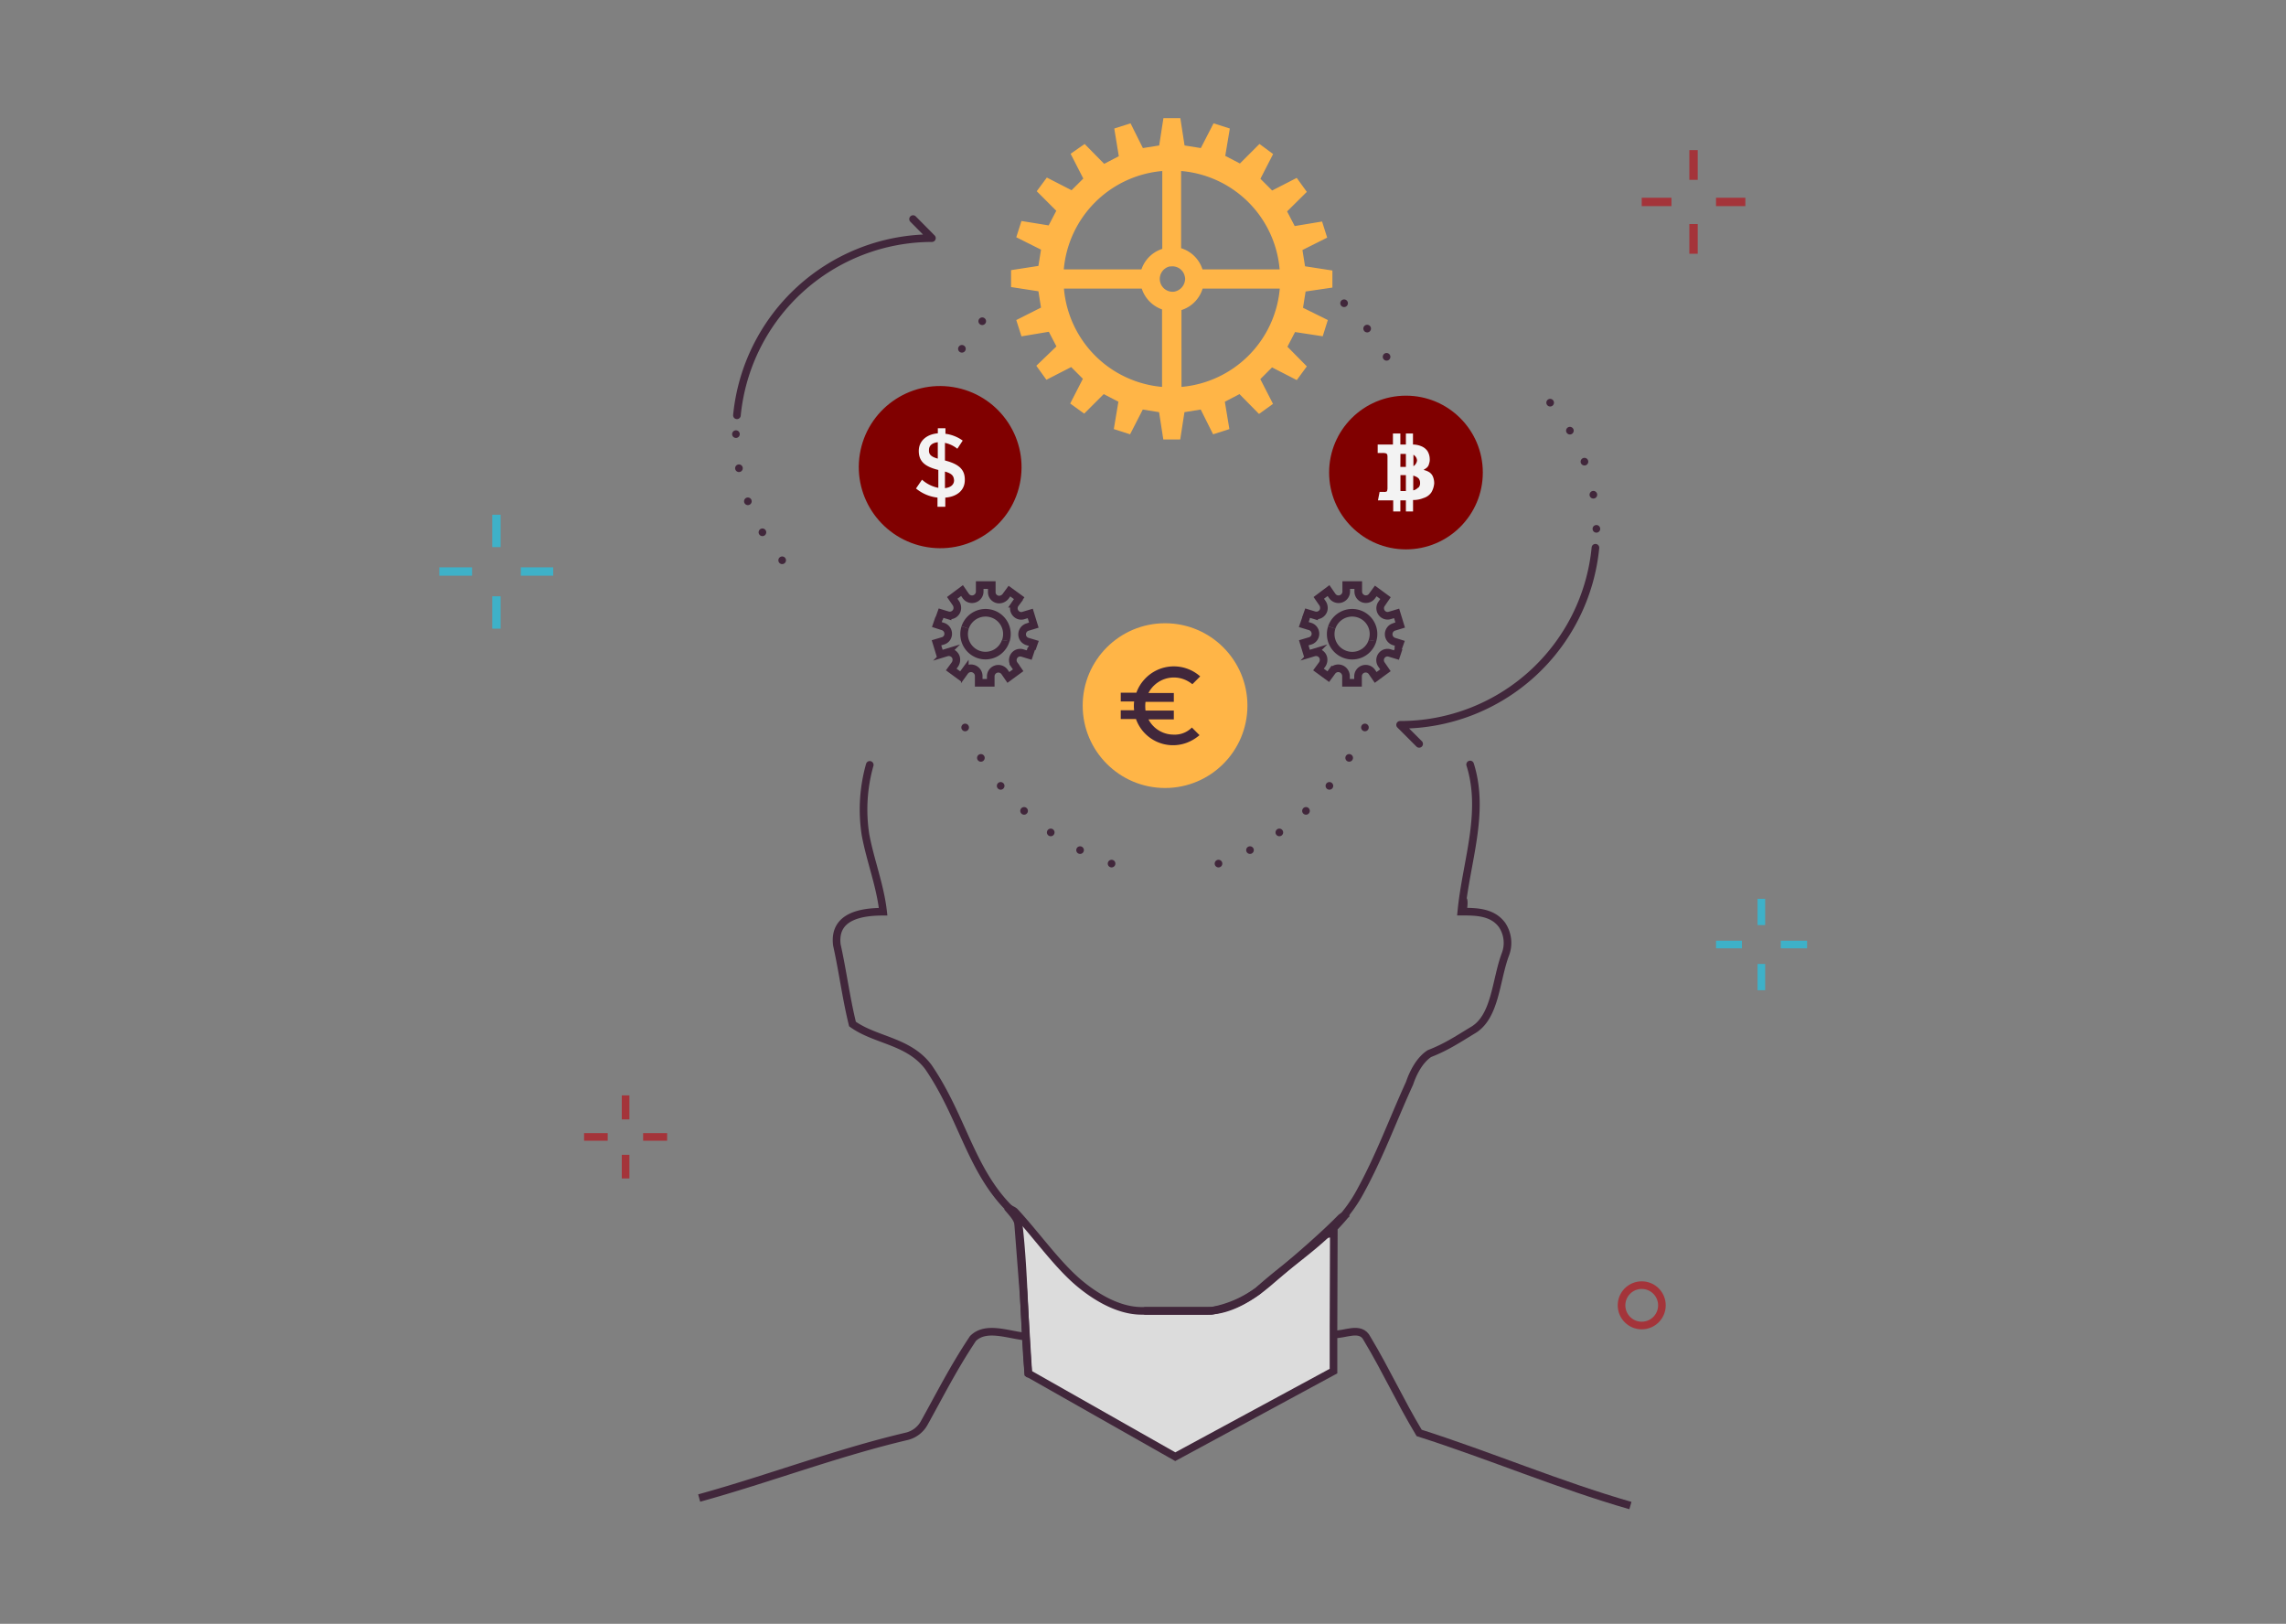 <svg xmlns="http://www.w3.org/2000/svg" id="Capa_1" data-name="Capa 1" viewBox="0 0 600 426.2"><rect x="0" y="0" width="600" height="426.2" fill="#808080" stroke="none"/><defs><style> .cls-1, .cls-14, .cls-2, .cls-3, .cls-4, .cls-5, .cls-7, .cls-8, .cls-9 { fill: none; } .cls-2, .cls-3 { stroke: #a4343a; } .cls-2, .cls-3, .cls-4, .cls-5, .cls-6, .cls-7, .cls-8, .cls-9 { stroke-miterlimit: 10; } .cls-2, .cls-4 { stroke-width: 2.2px; } .cls-14, .cls-3, .cls-5, .cls-6, .cls-7, .cls-8, .cls-9 { stroke-width: 2px; } .cls-4, .cls-5 { stroke: #3eb1c8; } .cls-6 { fill: #dcdcdc; } .cls-14, .cls-6, .cls-7, .cls-8, .cls-9 { stroke: #41273b; } .cls-14, .cls-7, .cls-9 { stroke-linecap: round; } .cls-9 { stroke-dasharray: 0 9; } .cls-10 { fill: #ffb547; } .cls-11 { fill: maroon; } .cls-12 { fill: #f3f3f3; } .cls-13 { fill: #41273b; } .cls-14 { stroke-linejoin: round; } </style></defs><rect class="cls-1" width="600" height="426.2"></rect><line class="cls-2" x1="444.5" y1="39.4" x2="444.5" y2="47.2"></line><line class="cls-2" x1="444.5" y1="58.8" x2="444.5" y2="66.6"></line><line class="cls-2" x1="458.1" y1="53" x2="450.4" y2="53"></line><line class="cls-2" x1="438.7" y1="53" x2="430.9" y2="53"></line><line class="cls-3" x1="164.2" y1="287.5" x2="164.2" y2="293.8"></line><line class="cls-3" x1="164.2" y1="303.1" x2="164.2" y2="309.3"></line><line class="cls-3" x1="175.1" y1="298.4" x2="168.8" y2="298.4"></line><line class="cls-3" x1="159.5" y1="298.4" x2="153.3" y2="298.4"></line><line class="cls-4" x1="145.2" y1="150" x2="136.7" y2="150"></line><line class="cls-4" x1="123.9" y1="150" x2="115.3" y2="150"></line><line class="cls-4" x1="130.3" y1="165" x2="130.3" y2="156.5"></line><line class="cls-4" x1="130.3" y1="143.6" x2="130.3" y2="135.1"></line><line class="cls-5" x1="474.3" y1="247.9" x2="467.4" y2="247.9"></line><line class="cls-5" x1="457.2" y1="247.9" x2="450.4" y2="247.9"></line><line class="cls-5" x1="462.3" y1="259.9" x2="462.3" y2="253"></line><line class="cls-5" x1="462.3" y1="242.8" x2="462.3" y2="235.9"></line><circle class="cls-3" cx="430.9" cy="342.6" r="5.3"></circle><path class="cls-6" d="M350,348.24v11.62l-41.53,22.47L269.9,360.46l-1.29-21.36-1.36-17.61c0-1.54-1.54-3.07-2.91-4.7.43.43,1.71.86,2.05,1.28,5.56,6,10.94,13.68,16.67,18.55,4.52,3.84,10.59,7.43,16.57,7.43h17.18c6,0,11.62-3.59,16.15-7.43,5.47-4.7,13.41-11.28,19-17,.17-.17.94-.6,1.19-.77a51,51,0,0,1-4.7,5l1.63-.09Z"></path><path class="cls-7" d="M228.28,200.75a43,43,0,0,0-1.11,18.37c1.28,6.84,3.85,13.25,4.62,20.17-5.64,0-13.08,1.11-12.14,8.72,1.54,6.92,2.4,13.84,4.1,20.76,6.07,4.36,14.7,4.36,19.91,11.28,9.49,13.84,11.28,28.71,23.42,39.14,1.71,12.13,1.71,29.05,2.82,41.35"></path><path class="cls-7" d="M300.66,344.05H318a30.22,30.22,0,0,0,12.14-5.21c9.48-8.63,20.76-14.7,26.83-26,5.21-9.48,8.63-19,13-28.54.85-2.56,2.56-6.06,5.21-7.77,4.36-1.71,6.92-3.42,11.28-6.07,6.07-3.42,6.07-13,8.63-19.91a8.44,8.44,0,0,0-.85-7.78c-2.57-3.5-6.93-3.5-10.69-3.5.69-6.84,1,0,0,0,1.2-12.9,6.33-25.89,2.31-38.62"></path><path class="cls-8" d="M350,350.2c2.82.26,7.1-2.3,8.8,1.11,5.13,8.55,8.55,16.24,13.68,24.78,18.79,6,36.74,13.68,55.45,19.06"></path><path class="cls-8" d="M269.21,350.8c-4.61-.43-10.42-2.9-13.84.51-5.13,7.69-8.54,14.53-12.82,22.22a7.15,7.15,0,0,1-4.44,3.42c-18.54,4.36-36.32,11.19-54.6,16.23"></path><path class="cls-9" d="M358.25,190.93a65.33,65.33,0,0,1-46.31,37.94"></path><path class="cls-9" d="M253.32,190.93a65.33,65.33,0,0,0,46.31,37.94"></path><path class="cls-9" d="M352.78,79.59A66.33,66.33,0,0,1,364,93.77"></path><path class="cls-9" d="M252.47,91.55a64.7,64.7,0,0,1,9.82-12"></path><path class="cls-10" d="M349.71,75.48V71l-7.18-1.11-.68-4.27,6.49-3.25L347,58.14l-7.18,1.19-2-3.84L343,50.36l-2.65-3.67L333.9,50l-3.08-3.08,3.33-6.49-3.58-2.65-5.13,5.13-3.85-2,1.2-7.18-4.27-1.36-3.34,6.49-4.27-.68L309.8,31h-4.44l-1.11,7.18-4.28.68-3.24-6.49-4.27,1.36L293.65,41l-3.84,2-5.13-5.21L281,40.36l3.33,6.5-3.08,3.07-6.49-3.33-2.65,3.59,5.13,5.13-2,3.84L268.1,58l-1.36,4.27,6.49,3.25-.68,4.27-7.18,1.11v4.44l7.18,1.11.68,4.28L266.74,84l1.36,4.28,7.18-1.2,2,3.84L272,96l2.65,3.68,6.5-3.34,3.07,3.08-3.33,6.49,3.67,2.65,5.13-5.12,3.85,2-1.2,7.18,4.27,1.37,3.33-6.5,4.28.69,1.11,7.17h4.44l1.11-7.17,4.27-.69,3.25,6.5,4.27-1.37-1.19-7.18,3.84-2,5.13,5.21,3.67-2.65-3.33-6.49,3.08-3.08,6.49,3.33,2.64-3.6L337.91,91l2-3.85,7.26,1.11L348.51,84,342,80.78l.68-4.27ZM310.06,44.89a28.31,28.31,0,0,1,25.8,25.81H315.61A8.52,8.52,0,0,0,310,65.14V44.89Zm-5,0V65.32a8.54,8.54,0,0,0-5.47,5.38H279.21A28.41,28.41,0,0,1,305,44.89Zm0,56.66a28.33,28.33,0,0,1-25.81-25.81h20.42A8.61,8.61,0,0,0,305,81.21v20.34Zm3.16-25A3.37,3.37,0,0,1,307,69.93l.27,0A3.33,3.33,0,0,1,311,72.71v0a2.11,2.11,0,0,1,0,1,3.45,3.45,0,0,1-2.82,2.84Zm1.88,25V81.38a8.51,8.51,0,0,0,5.55-5.64H335.9a28.39,28.39,0,0,1-25.84,25.81Z"></path><circle class="cls-11" cx="369.02" cy="124.02" r="20.17"></circle><path id="Icon_ionic-logo-bitcoin" data-name="Icon ionic-logo-bitcoin" class="cls-12" d="M376.11,125.13a2.56,2.56,0,0,0-1.28-1.37,5,5,0,0,0-1.2-.42l.77-.52a1.86,1.86,0,0,0,.68-1.11,3.11,3.11,0,0,0,.18-1.28,4.14,4.14,0,0,0-.6-2.05A3.62,3.62,0,0,0,373,117.1a5.84,5.84,0,0,0-2.14-.43v-2.9H369v2.9h-1.45v-2.9H365.6v2.9h-4v2.22h1.29a3,3,0,0,1,.85.09,1.2,1.2,0,0,1,.34.25,2.5,2.5,0,0,1,.09.77v8a2.5,2.5,0,0,1-.09.77.26.26,0,0,1-.25.26.85.85,0,0,1-.52.08H362.1l-.43,2.22h4v2.91h1.88v-2.91H369v2.91h1.88v-3a7.09,7.09,0,0,0,2.73-.52,3.82,3.82,0,0,0,2.05-1.45,5.48,5.48,0,0,0,.77-2.39A4.56,4.56,0,0,0,376.11,125.13Zm-8.54-6H369v3.42h-1.45Zm0,9.74V124.7H369v4.19Zm3.33-9.57a2.3,2.3,0,0,1,.68.6,1.79,1.79,0,0,1,.34,1,2.11,2.11,0,0,1-.94,1.46v-3.08Zm1.37,8.63a3,3,0,0,1-1,.68l-.34.09v-3.85a1.34,1.34,0,0,1,.51.17,2.33,2.33,0,0,1,.94.6,1.82,1.82,0,0,1,.34,1.11,1.62,1.62,0,0,1-.45,1.27Z"></path><circle class="cls-10" cx="305.79" cy="185.2" r="21.62"></circle><path id="Icon_material-euro-symbol" data-name="Icon material-euro-symbol" class="cls-13" d="M308.09,192.81a7.46,7.46,0,0,1-6.66-4h6.66V186.5h-7.43a9.83,9.83,0,0,1,0-2.3h7.43v-2.31h-6.66a7.5,7.5,0,0,1,10.08-3.25,8.56,8.56,0,0,1,1.45.94l2.05-2.05a10.41,10.41,0,0,0-14.69.85,10.2,10.2,0,0,0-2.05,3.42h-4.11v2.31h3.51a9.92,9.92,0,0,0,0,2.31h-3.51v2.3h4A10.31,10.31,0,0,0,311.33,195h0a11.12,11.12,0,0,0,3.5-2.05l-2-2A6.3,6.3,0,0,1,308.09,192.81Z"></path><path class="cls-9" d="M419,138.8a51.31,51.31,0,0,0-15-36.23"></path><path class="cls-14" d="M418.75,143.76a51.47,51.47,0,0,1-51.27,46.48l5,5"></path><path class="cls-9" d="M193.16,113.94a51.31,51.31,0,0,0,15,36.23"></path><path class="cls-14" d="M193.42,109A51.52,51.52,0,0,1,244.6,62.5l-4.95-5"></path><path class="cls-8" d="M342.7,162.39l.51-1.46,1.71.52a2,2,0,0,0,2.48-1.29,2.21,2.21,0,0,0-.26-1.79l-1-1.45L348.7,155l1,1.45a2,2,0,0,0,2.79.45l0,0a2,2,0,0,0,.85-1.63v-1.71h3.16v1.8a2,2,0,0,0,3.59,1.11l1-1.37,2.56,1.88-1,1.46a2,2,0,0,0,.41,2.8h0a1.9,1.9,0,0,0,1.8.26l1.71-.51.94,3.07-1.71.52a2,2,0,0,0,0,3.76l1.62.51-.51,1.45"></path><path class="cls-8" d="M349.54,164.69a5.65,5.65,0,0,1,7.09-3.59,5.58,5.58,0,0,1,3.61,7l0,.07"></path><path class="cls-8" d="M349.54,164.69a5.66,5.66,0,0,0,3.58,7.1,5.56,5.56,0,0,0,7.06-3.46c0-.05,0-.09,0-.13"></path><path class="cls-8" d="M342.79,162.21l-.6,1.71,1.71.52a2,2,0,0,1,1.28,2.47,1.94,1.94,0,0,1-1.28,1.29l-1.71.51.94,3.08,1.71-.52a2,2,0,0,1,2.47,1.28,2.2,2.2,0,0,1-.25,1.8l-1,1.37,2.57,1.88,1-1.37a2,2,0,0,1,2.79-.45l0,0a2.1,2.1,0,0,1,.86,1.62v1.8h3.16v-1.71a2,2,0,0,1,3.63-1.14l1,1.45,2.56-1.88-1-1.45a2,2,0,0,1,.4-2.8l0,0a1.94,1.94,0,0,1,1.79-.26l1.71.52.6-1.8"></path><path class="cls-8" d="M246.48,162.39l.52-1.46,1.71.52a2,2,0,0,0,2.47-1.29,2.21,2.21,0,0,0-.25-1.79l-1-1.45L252.5,155l1,1.45a2,2,0,0,0,2.79.45l0,0a2,2,0,0,0,.85-1.63v-1.71h3.17v1.8a1.93,1.93,0,0,0,1.86,2h.14a2.18,2.18,0,0,0,1.63-.85l1-1.37L267.5,157l-1,1.46a2,2,0,0,0,.41,2.8h0a1.88,1.88,0,0,0,1.79.26l1.71-.51.94,3.07-1.71.52a2,2,0,0,0-1.28,2.48,2,2,0,0,0,1.28,1.28l1.71.51-.51,1.45"></path><path class="cls-8" d="M253.32,164.69a5.65,5.65,0,0,1,7.09-3.59,5.58,5.58,0,0,1,3.61,7l0,.07"></path><path class="cls-8" d="M253.32,164.69a5.66,5.66,0,0,0,3.59,7.1,5.56,5.56,0,0,0,7-3.46l0-.13h0"></path><path class="cls-8" d="M246.48,162.21l-.59,1.71,1.62.52a2,2,0,0,1,1.28,2.47,1.9,1.9,0,0,1-1.28,1.29l-1.71.51.94,3.08,1.71-.52a2,2,0,0,1,2.48,1.28,2.24,2.24,0,0,1-.26,1.8l-1,1.37,2.56,1.88,1-1.37a2,2,0,0,1,2.79-.45l0,0a2,2,0,0,1,.86,1.62v1.8h3.16v-1.71a2,2,0,0,1,3.62-1.14l1,1.45,2.57-1.88-1-1.45a2,2,0,0,1,.4-2.8l0,0a1.94,1.94,0,0,1,1.79-.26l1.71.52.6-1.8"></path><ellipse class="cls-11" cx="246.76" cy="122.6" rx="21.28" ry="21.36" transform="translate(86.21 346.53) rotate(-80.78)"></ellipse><path class="cls-12" d="M251.27,117.78a7.75,7.75,0,0,0-3.25-1.54v4.62c3.68.94,5.21,2.39,5.21,5V126c0,2.65-2,4.36-5.12,4.61V133h-2.05v-2.4a10.71,10.71,0,0,1-5.64-2.39L242,125.9a9,9,0,0,0,4.28,2.14v-4.7c-3.51-.86-5.13-2.23-5.13-5h0c0-2.56,2-4.36,5-4.61V112.4h2v1.45a9.94,9.94,0,0,1,4.53,1.79Zm-5.13,2.56v-4.27c-1.54.17-2.31.94-2.31,2h0c-.08,1.11.43,1.79,2.31,2.3Zm1.88,3.42v4.36c1.54-.17,2.39-.94,2.39-2.05h0C250.33,124.87,249.82,124.28,248,123.76Z"></path></svg>